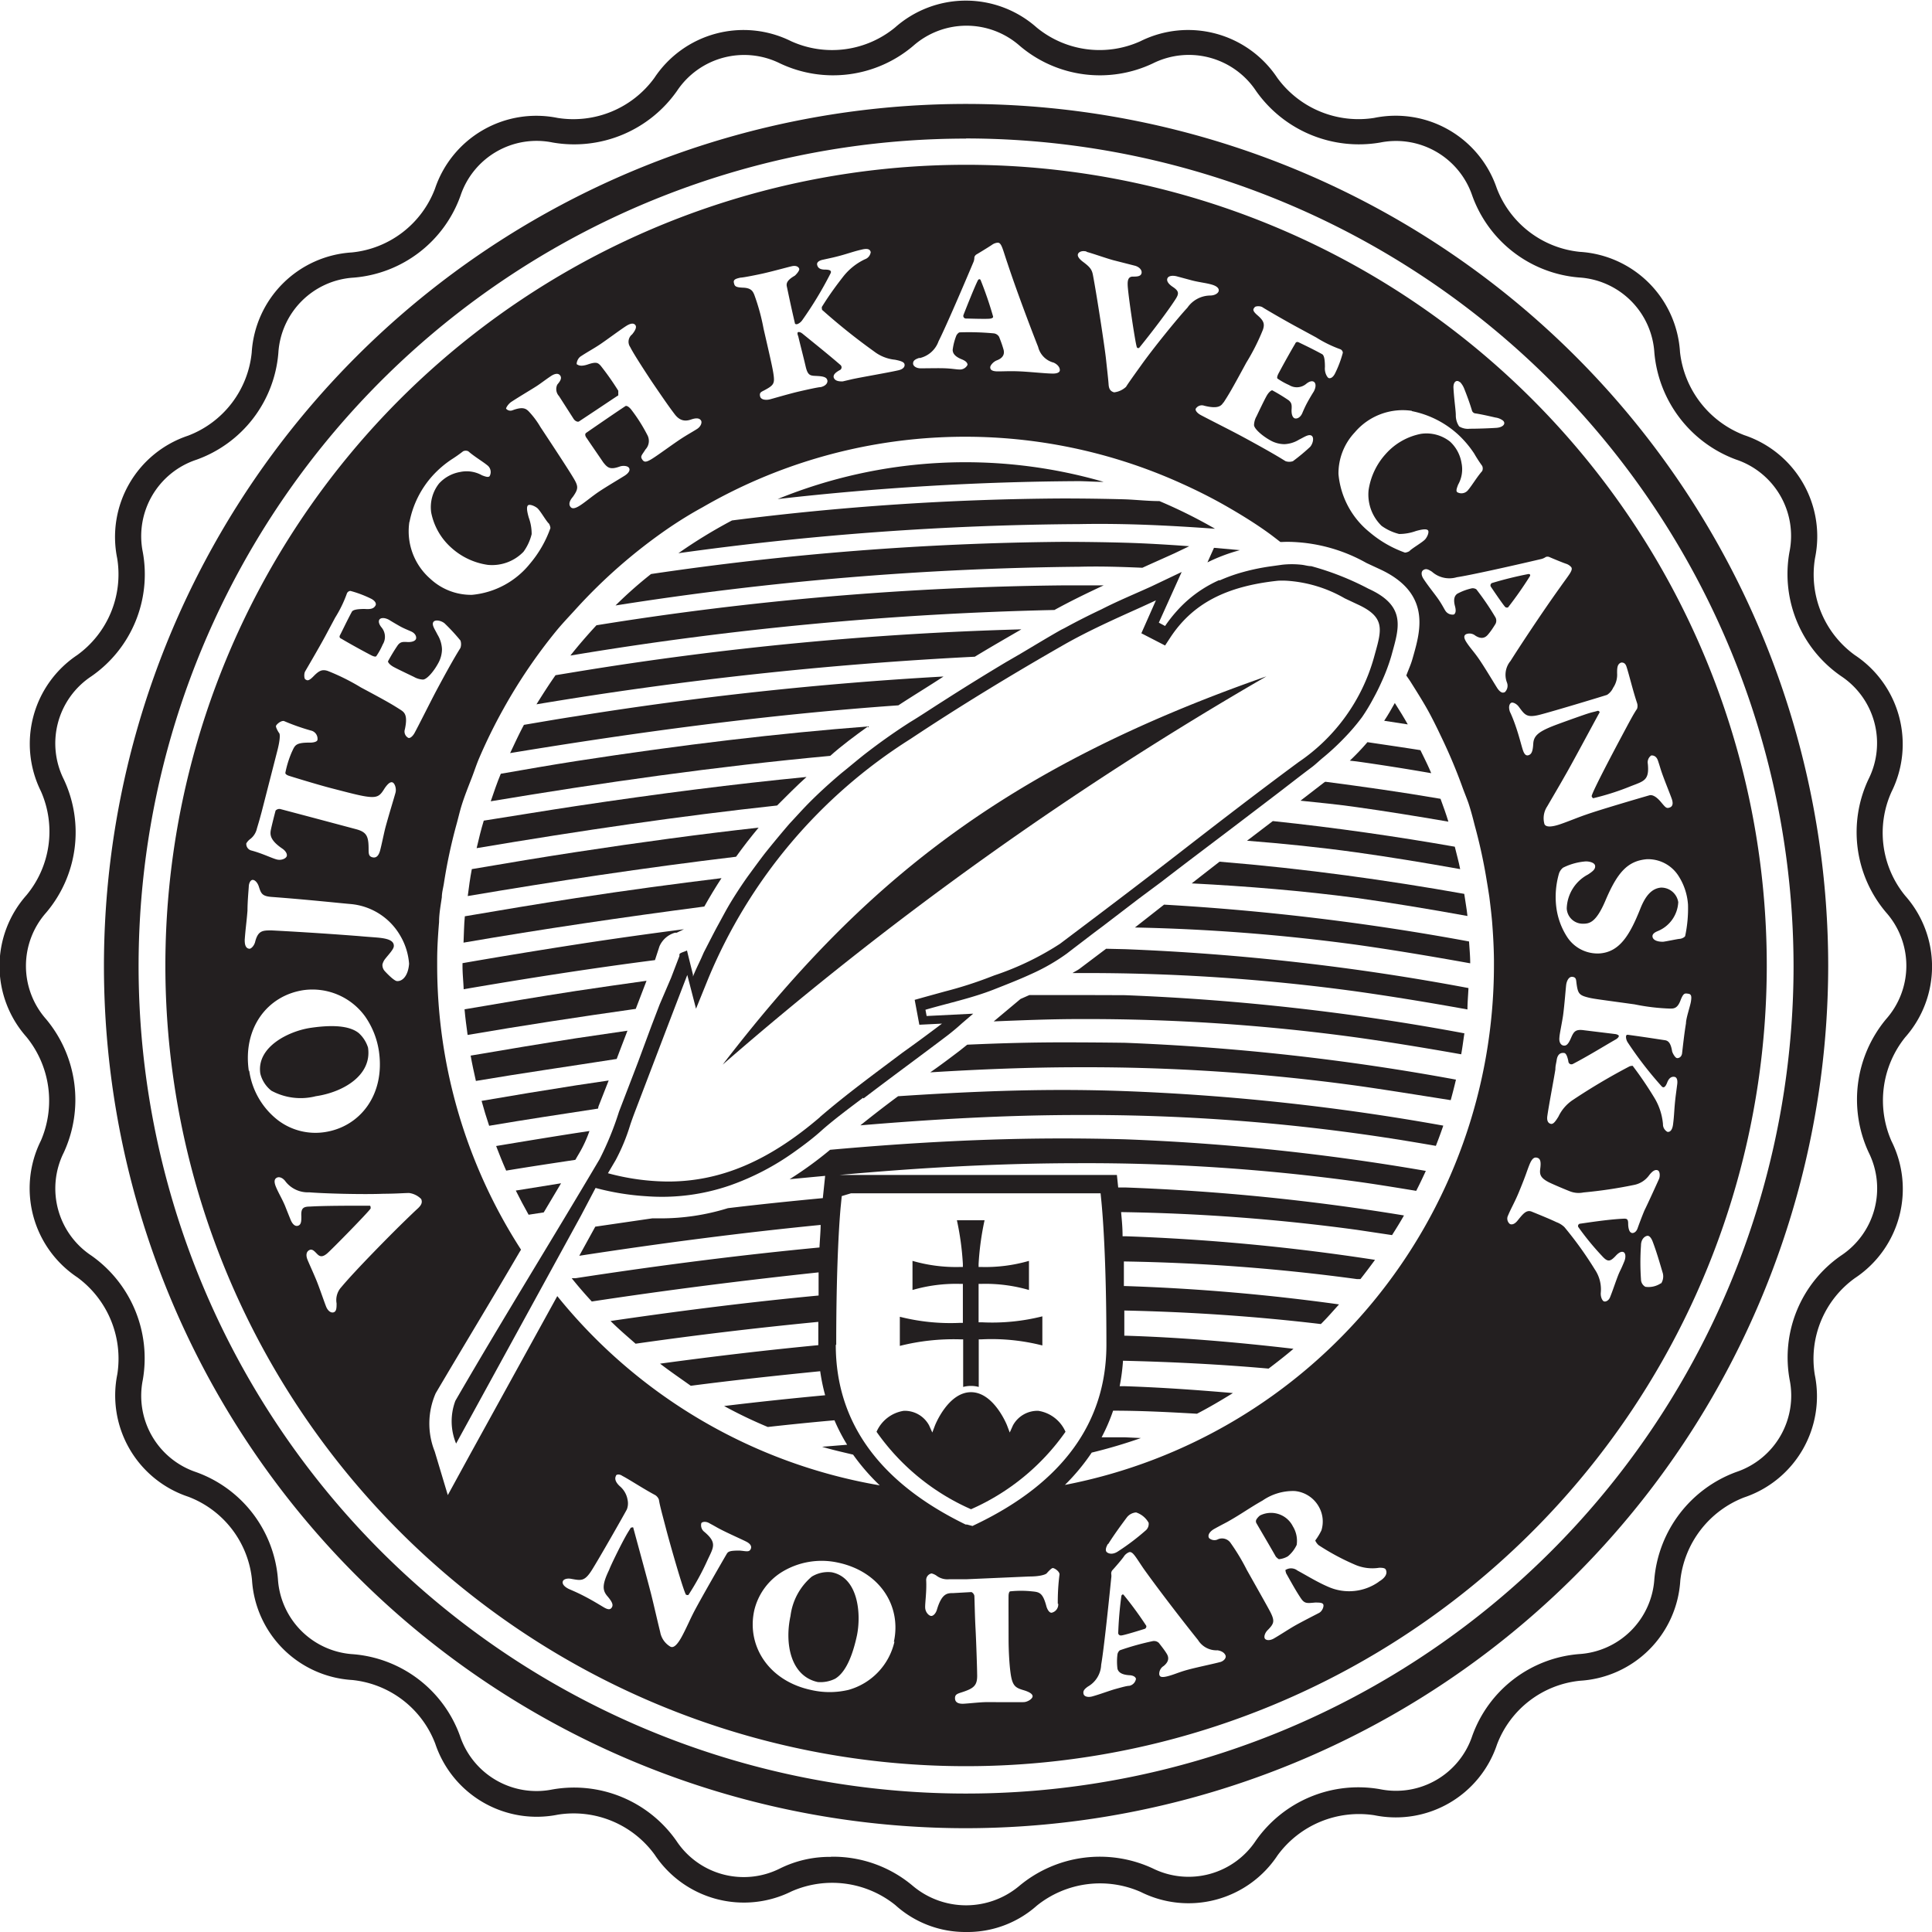 <svg id="Layer_1" data-name="Layer 1" xmlns="http://www.w3.org/2000/svg" width="132.71" height="132.71" viewBox="0 0 132.71 132.71">
  <defs>
    <style>
      .cls-1 {
        fill: #231f20;
      }
    </style>
  </defs>
  <title>Kavecansky_lg_150px</title>
  <g>
    <g>
      <path class="cls-1" d="M75,55.47A245.69,245.69,0,0,0,49.75,58.2c-1.19.18-2.38.39-3.57.59-.34.63-.64,1.29-.95,1.94,8.62-1.42,17.57-2.64,26.67-3.28C72.92,56.78,74,56.13,75,55.47Z" transform="translate(-10.19 -9)"/>
      <path class="cls-1" d="M80.35,52.23a226.61,226.61,0,0,0-30.6,2.92l-1.4.23c-.46.65-.89,1.33-1.31,2a261.43,261.43,0,0,1,30.11-3.27C78.2,53.47,79.28,52.85,80.35,52.23Z" transform="translate(-10.19 -9)"/>
      <path class="cls-1" d="M86,49.21c-.95,0-1.89,0-2.84,0a214.14,214.14,0,0,0-32,2.74c-.62.67-1.22,1.36-1.79,2.08A232.47,232.47,0,0,1,82.62,50.9C83.71,50.3,84.84,49.75,86,49.21Z" transform="translate(-10.19 -9)"/>
      <path class="cls-1" d="M88.66,48c.72-.33,1.45-.65,2.22-1l1-.48c-1.5-.11-3-.2-4.41-.24s-2.89-.06-4.34-.06a204.45,204.45,0,0,0-28.22,2.21q-1.27,1-2.44,2.16a217.34,217.34,0,0,1,31.87-2.66C85.82,47.89,87.24,47.94,88.66,48Z" transform="translate(-10.19 -9)"/>
      <path class="cls-1" d="M62.3,65.85c-3.95.44-8.1,1-12.55,1.68-2.23.34-4.58.73-7.15,1.17-.12.61-.2,1.23-.28,1.85,5.9-1,12.1-1.94,18.43-2.7Q61.49,66.82,62.3,65.85Z" transform="translate(-10.19 -9)"/>
      <path class="cls-1" d="M65.59,62.37c-4.91.48-10.13,1.14-15.84,2-2,.3-4.09.65-6.33,1-.19.62-.34,1.25-.49,1.89,7.24-1.22,14-2.21,20.64-2.93C64.21,63.69,64.89,63,65.59,62.37Z" transform="translate(-10.19 -9)"/>
      <path class="cls-1" d="M69.81,58.9c-6.11.47-12.67,1.24-20.05,2.38-1.73.27-3.45.57-5.17.87-.26.62-.47,1.25-.69,1.89,7.6-1.27,15.43-2.39,23.32-3.12C68,60.22,68.91,59.55,69.81,58.9Z" transform="translate(-10.19 -9)"/>
      <path class="cls-1" d="M59.75,69.32c-3.19.39-6.48.83-10,1.37-2.61.4-5.17.83-7.63,1.25-.06.6-.06,1.21-.09,1.81C47.44,72.82,53,72,58.57,71.27Q59.13,70.27,59.75,69.32Z" transform="translate(-10.19 -9)"/>
      <path class="cls-1" d="M101.18,62.72,99.52,64c1.28.13,2.57.26,3.84.44,2,.28,4.11.62,6.32,1-.16-.53-.35-1.05-.54-1.57-2.79-.48-5.38-.84-7.9-1.17Z" transform="translate(-10.19 -9)"/>
      <path class="cls-1" d="M102.91,61.25l.45.05c1.64.23,3.36.5,5.14.81-.22-.54-.49-1.06-.74-1.58-1.25-.2-2.44-.37-3.64-.55A16.71,16.71,0,0,1,102.91,61.25Z" transform="translate(-10.19 -9)"/>
      <path class="cls-1" d="M95.85,66.75c2.53.2,5,.45,7.51.8,2.23.31,4.61.7,7.13,1.15-.1-.52-.24-1-.37-1.54-3.88-.68-8.11-1.3-12.5-1.76Z" transform="translate(-10.19 -9)"/>
      <path class="cls-1" d="M93.65,45.32a34.44,34.44,0,0,0-3.82-1.9c-.79,0-1.57-.09-2.34-.12q-2.16-.06-4.33-.06a186.83,186.83,0,0,0-22.69,1.51A34.62,34.62,0,0,0,56.79,47a207.89,207.89,0,0,1,27.57-2C87.53,44.94,90.61,45.1,93.65,45.32Z" transform="translate(-10.19 -9)"/>
      <path class="cls-1" d="M92.65,69.21l-.6.47c3.86.2,7.62.51,11.32,1,2.37.33,4.91.75,7.62,1.24-.05-.51-.15-1-.22-1.52-5.17-.92-10.89-1.73-16.81-2.21Z" transform="translate(-10.19 -9)"/>
      <path class="cls-1" d="M86,42.1a34.12,34.12,0,0,0-22.39,1.18,191.27,191.27,0,0,1,20.72-1.23C84.91,42.06,85.45,42.1,86,42.1Z" transform="translate(-10.19 -9)"/>
      <path class="cls-1" d="M93.13,47.63a12,12,0,0,1,2.23-.84l-1.78-.16Z" transform="translate(-10.19 -9)"/>
      <path class="cls-1" d="M105.27,58.51l1.62.25c-.28-.5-.59-1-.89-1.47C105.77,57.7,105.54,58.11,105.27,58.51Z" transform="translate(-10.19 -9)"/>
      <path class="cls-1" d="M50.06,88.07a8.69,8.69,0,0,0,.62-1.38l-.93.14c-1.86.29-3.68.59-5.48.89.22.57.44,1.13.69,1.69,1.56-.26,3.16-.5,4.75-.74Z" transform="translate(-10.19 -9)"/>
      <path class="cls-1" d="M69.51,84.45c1.91-1.46,3.86-2.88,5.77-4.33.31-.24.65-.52,1-.84l.76-.65-3.2.16-.08-.43c1.58-.46,3.2-.8,4.72-1.4.86-.34,1.74-.68,2.58-1.07a13.61,13.61,0,0,0,2.4-1.38l.48-.37h0c.65-.49,1.3-1,1.95-1.48l2.55-1.95L90,69.55h0c1.9-1.47,3.82-2.9,5.73-4.36l1.89-1.44h0c.87-.66,1.73-1.34,2.61-2,.32-.23.58-.5.88-.74h0a16.7,16.7,0,0,0,1.4-1.3h0a14.21,14.21,0,0,0,1.24-1.45,12.94,12.94,0,0,0,.8-1.33c.2-.36.38-.73.55-1.11a13,13,0,0,0,.66-1.76c.51-1.87,1.1-3.41-1.57-4.62a19.32,19.32,0,0,0-3.93-1.55c-.23,0-.46-.08-.69-.1a6.12,6.12,0,0,0-1.29,0l-.79.11h0a14.82,14.82,0,0,0-2.21.48,11.3,11.3,0,0,0-1.29.48l-.08,0a8.72,8.72,0,0,0-1.22.67A8.52,8.52,0,0,0,91,51a9.47,9.47,0,0,0-.78,1l-.43-.23,1.57-3.48-2.1,1c-1.19.54-2.31,1-3.4,1.56h0c-.87.41-1.72.84-2.54,1.29l-.24.12c-.94.53-1.87,1.1-2.8,1.65l-1,.58q-2.19,1.31-4.34,2.69h0c-.76.48-1.53,1-2.28,1.45h0l-.43.28q-1.24.82-2.4,1.71c-.62.47-1.23,1-1.82,1.47-.76.64-1.49,1.3-2.19,2h0c-.48.48-.94,1-1.4,1.49h0q-.86,1-1.66,2c-.38.49-.75,1-1.11,1.49s-.88,1.27-1.29,1.95c-.29.48-.56,1-.83,1.49s-.66,1.26-1,1.92l-.18.41c-.19.41-.39.81-.56,1.24l0-.13-.34-1.37-.07-.29c-.23.11-.47.15-.52.26l0,.12-.57,1.49L55.5,78l-.57,1.49L54,82l-.36.94-.93,2.42a21.26,21.26,0,0,1-1.33,3.26c-3.28,5.55-6.67,11-9.91,16.6a4,4,0,0,0,.05,2.94l8.07-14.73.51-.93,1-1.9a17.44,17.44,0,0,0,3.5.57h0a14.3,14.3,0,0,0,5.78-.76,17.7,17.7,0,0,0,4.35-2.27c.69-.49,1.37-1,2-1.58.88-.76,1.81-1.45,2.74-2.15Zm-3,1.29c-3.5,3-6.81,4.42-10.43,4.42a16.07,16.07,0,0,1-4.13-.57l.53-.9a13.33,13.33,0,0,0,1-2.42c.1-.3.21-.6.32-.89l1.45-3.8q1.07-2.81,2.15-5.61L58,78.29l.84-2.07A35.57,35.57,0,0,1,72.73,59.76c3.4-2.26,7-4.45,10.59-6.5,1.64-.93,3.4-1.72,5.27-2.56l1-.46-1,2.26,1.63.84.36-.55c1.53-2.32,3.81-3.52,7.4-3.9a5.62,5.62,0,0,1,.58,0,9.12,9.12,0,0,1,4,1.21l.87.41c1.91.87,1.68,1.71,1.21,3.39l-.08.29a12.87,12.87,0,0,1-5.17,7.16c-2.82,2.08-5.63,4.25-8.35,6.36S85.67,71.82,83,73.83A19.69,19.69,0,0,1,78.49,76l-.26.1a27.53,27.53,0,0,1-3.12,1l-1.45.4-.64.18.32,1.71,1.61-.08-.05,0c-.9.68-1.82,1.36-2.72,2C70.28,82.74,68.32,84.17,66.5,85.74Z" transform="translate(-10.19 -9)"/>
      <path class="cls-1" d="M83.15,83.87c-3.59,0-7.36.17-11.27.43-.88.65-1.73,1.31-2.59,2,5-.42,10-.71,15.06-.71a136.31,136.31,0,0,1,19,1.26c1.76.24,3.58.53,5.47.86.18-.46.35-.92.51-1.39a156.55,156.55,0,0,0-21.85-2.37Q85.32,83.87,83.15,83.87Z" transform="translate(-10.19 -9)"/>
      <path class="cls-1" d="M83.15,77.35c-.73,0-1.5,0-2.25,0l-.61.27-1.84,1.54c2-.08,3.93-.16,5.9-.16a136.7,136.7,0,0,1,19,1.26c2.28.32,4.67.71,7.21,1.16.09-.48.15-1,.22-1.44a160.56,160.56,0,0,0-23.31-2.62Q85.32,77.35,83.15,77.35Z" transform="translate(-10.19 -9)"/>
      <path class="cls-1" d="M83.15,80.6c-2.12,0-4.3.06-6.52.16l-.54.43c-.66.5-1.32,1-2,1.47,3.4-.21,6.82-.35,10.25-.35a136.4,136.4,0,0,1,19,1.26c2,.28,4.21.64,6.5,1,.13-.47.25-.94.36-1.41a159.23,159.23,0,0,0-22.73-2.53Q85.32,80.6,83.15,80.6Z" transform="translate(-10.19 -9)"/>
      <path class="cls-1" d="M76.15,101h.2v3.27a2.06,2.06,0,0,1,1.07,0V101h.2a14.11,14.11,0,0,1,4.17.42c0-.24,0-.59,0-1s0-.74,0-1a14.13,14.13,0,0,1-4.14.41h-.24V97.19h.2a10.72,10.72,0,0,1,3.26.42c0-.24,0-.59,0-1s0-.74,0-1a10.73,10.73,0,0,1-3.25.42h-.21v-.21a19.2,19.2,0,0,1,.41-3c-.29,0-.72,0-.95,0s-.66,0-.95,0a19.13,19.13,0,0,1,.41,3v.21h-.21a10.73,10.73,0,0,1-3.25-.42c0,.24,0,.59,0,1s0,.74,0,1a10.73,10.73,0,0,1,3.26-.42h.2v2.68h-.24A14.14,14.14,0,0,1,72,99.45c0,.24,0,.59,0,1s0,.74,0,1A15.12,15.12,0,0,1,76.15,101Z" transform="translate(-10.19 -9)"/>
      <path class="cls-1" d="M31.88,84.3c1.91-.28,3.87-1.45,3.59-3.34a2.25,2.25,0,0,0-.64-1c-.49-.39-1.42-.63-3.28-.36-1.48.21-3.75,1.29-3.48,3.14a2.14,2.14,0,0,0,.76,1.18A4.21,4.21,0,0,0,31.88,84.3Z" transform="translate(-10.19 -9)"/>
      <path class="cls-1" d="M67.32,117a2.14,2.14,0,0,0-1.37.3,4.22,4.22,0,0,0-1.46,2.7c-.41,1.89,0,4.13,1.87,4.54a2.25,2.25,0,0,0,1.2-.23c.53-.32,1.09-1.11,1.49-2.95C69.36,119.87,69.15,117.36,67.32,117Z" transform="translate(-10.19 -9)"/>
      <path class="cls-1" d="M83.38,107.35a2.45,2.45,0,0,0-1.87-1.44,1.92,1.92,0,0,0-1.74,1l-.22.49-.19-.5s-.9-2.27-2.47-2.27-2.46,2.25-2.47,2.27l-.19.5-.22-.49a1.9,1.9,0,0,0-1.74-1,2.45,2.45,0,0,0-1.87,1.44,15.59,15.59,0,0,0,6.49,5.32A15.59,15.59,0,0,0,83.38,107.35Z" transform="translate(-10.19 -9)"/>
      <path class="cls-1" d="M96.74,113.1a1,1,0,0,0-.25.28.26.26,0,0,0,0,.24c.2.35.87,1.48,1.34,2.31,0,0,.16.17.22.17a1.46,1.46,0,0,0,.61-.2,2.28,2.28,0,0,0,.6-.78,1.9,1.9,0,0,0-.26-1.27A1.68,1.68,0,0,0,96.74,113.1Z" transform="translate(-10.19 -9)"/>
      <path class="cls-1" d="M87.22,118.61a25.76,25.76,0,0,0-.22,2.58.18.18,0,0,0,.2.15c.18,0,1.45-.4,1.64-.46a.19.19,0,0,0,.09-.2,25.12,25.12,0,0,0-1.55-2.12C87.32,118.48,87.25,118.55,87.22,118.61Z" transform="translate(-10.19 -9)"/>
      <path class="cls-1" d="M76.55,30.88c.18,0,1.51.05,1.7,0s.16-.12.15-.16a25.39,25.39,0,0,0-.85-2.48c-.05-.1-.14-.06-.18,0-.24.46-.92,2.19-1,2.4A.18.18,0,0,0,76.55,30.88Z" transform="translate(-10.19 -9)"/>
      <path class="cls-1" d="M113.78,50.72a25.83,25.83,0,0,0,1.5-2.14c.05-.1,0-.15-.1-.15a25.39,25.39,0,0,0-2.51.62.18.18,0,0,0-.08.24c.1.15.84,1.25,1,1.41A.2.2,0,0,0,113.78,50.72Z" transform="translate(-10.19 -9)"/>
      <path class="cls-1" d="M76.55,20.32a55,55,0,1,0,55,55A55,55,0,0,0,76.55,20.32Zm48.92,48.82a4.17,4.17,0,0,1,.67,2,9.09,9.09,0,0,1-.19,2.13c0,.09-.22.21-.38.22s-.94.18-1.15.2c-.48,0-.7-.16-.72-.36s.22-.31.33-.36a2.27,2.27,0,0,0,1.44-2,1.18,1.18,0,0,0-1.19-1c-.64.06-1.06.57-1.4,1.41-.74,1.87-1.44,3-2.79,3.11a2.49,2.49,0,0,1-2.24-1.11,4.88,4.88,0,0,1-.76-2.09,5.78,5.78,0,0,1,.18-2.26.85.85,0,0,1,.29-.43,4.19,4.19,0,0,1,1.56-.43c.27,0,.62.09.64.31s-.14.36-.49.59a2.73,2.73,0,0,0-1.46,2.33,1.1,1.1,0,0,0,1.11,1.05c.43,0,.89-.05,1.54-1.57.82-1.94,1.52-2.74,2.84-2.86A2.48,2.48,0,0,1,125.47,69.14ZM121,56.24a1.59,1.59,0,0,0,.27-1c0-.33,0-.64.29-.73.09,0,.26,0,.35.27.18.54.44,1.65.73,2.51a.64.64,0,0,1,0,.4c-.23.33-.53.9-1,1.78s-2.06,3.87-2.12,4.22c0,0,.06.14.11.14a17.54,17.54,0,0,0,2.59-.83c.9-.35,1.27-.4,1.16-1.53a.57.57,0,0,1,.24-.58c.09,0,.34,0,.46.37.16.48.14.46.26.81.19.55.6,1.55.69,1.82s.08.5-.15.58-.28,0-.61-.39-.6-.5-.78-.45c-.63.18-3.43,1-4.33,1.32-.59.2-1.17.45-1.78.66s-1,.22-1.1,0a1.47,1.47,0,0,1,.19-1.22c.4-.69.92-1.57,1.21-2.09.42-.71,1.94-3.56,2.39-4.37,0-.06-.09-.12-.14-.1-.3.09-.35.07-.93.27s-1.81.64-2.16.78c-1,.4-1.3.68-1.33,1.21s-.12.71-.31.78-.31-.06-.41-.37-.23-.85-.44-1.48-.38-1-.44-1.12c-.14-.4,0-.59.1-.63s.35.06.51.28c.41.55.53.78,1.46.54s4.17-1.22,4.6-1.36A1.15,1.15,0,0,0,121,56.24Zm-10.52-21a1.48,1.48,0,0,1,.3.49c.21.53.38,1,.53,1.5a.29.29,0,0,0,.18.16c.36.05.9.17,1.42.29a1.11,1.11,0,0,1,.52.21c.23.21,0,.47-.46.5s-1.25.06-1.82.06a1.15,1.15,0,0,1-.73-.16,1.34,1.34,0,0,1-.23-.77c0-.33-.11-1-.16-1.85C110,35.22,110.25,35.05,110.48,35.26Zm-3.31,2a6.63,6.63,0,0,1,3.18,1.61,7.08,7.08,0,0,1,1.1,1.3A9.35,9.35,0,0,0,112,41a.42.42,0,0,1,0,.36c-.34.38-.71,1-.95,1.28a.58.58,0,0,1-.76.17c-.09-.08-.06-.21.06-.52a2.15,2.15,0,0,0,.23-1.5,2.55,2.55,0,0,0-.78-1.45,2.61,2.61,0,0,0-2-.54,4.34,4.34,0,0,0-2.43,1.39,4.72,4.72,0,0,0-1.17,2.47,3,3,0,0,0,.89,2.46,3.52,3.52,0,0,0,1.21.56,3.39,3.39,0,0,0,1.14-.2c.49-.14.73-.15.83-.06s0,.4-.17.61-.92.63-1.1.83a.75.75,0,0,1-.3.1,7.78,7.78,0,0,1-2.43-1.4,5.8,5.8,0,0,1-2.14-4,4.12,4.12,0,0,1,1.12-2.86A4.32,4.32,0,0,1,107.17,37.22Zm-12.94-.58c.37-.57.53-.83,1.57-2.75a14.77,14.77,0,0,0,1.14-2.26c.14-.41.05-.63-.38-1s-.24-.45-.19-.54.39-.11.55,0,1.57.93,2.39,1.37l1.29.7a8.54,8.54,0,0,0,1.63.8.28.28,0,0,1,.2.25,7.54,7.54,0,0,1-.55,1.45c-.18.33-.37.32-.44.28s-.28-.33-.24-.75c0-.64-.09-.82-.19-.88-.71-.39-1.42-.72-1.6-.81s-.24.05-.26.1c-.14.23-.65,1.12-1.12,2-.11.2-.14.35-.08.39a4.78,4.78,0,0,0,.79.44,1,1,0,0,0,1.17-.08c.18-.15.38-.23.52-.15s.19.33,0,.68c-.09.14-.26.42-.42.71s-.29.59-.37.78c-.16.35-.43.4-.55.33s-.2-.28-.18-.6,0-.46-.21-.63a12.61,12.61,0,0,0-1.12-.68c-.06,0-.23.1-.4.41s-.54,1.08-.67,1.36a1.34,1.34,0,0,0-.18.61c0,.25.54.74,1.14,1.07a2,2,0,0,0,.95.25,2.08,2.08,0,0,0,1-.31c.35-.17.65-.39.85-.28s.12.53-.08.77A13.69,13.69,0,0,1,99,40.68a.8.8,0,0,1-.5,0c-.16-.09-.63-.42-2.9-1.65-.79-.43-2.39-1.23-2.93-1.52-.26-.14-.4-.34-.34-.44a.49.49,0,0,1,.58-.2C93.91,37.12,94.09,36.85,94.23,36.64Zm-9.4-10.36c.45.12,1.31.43,1.82.57l1.49.38c.31.08.52.31.46.53S88.26,28,88,28s-.36.18-.35.54c0,.53.52,4,.62,4.27,0,.08.11.15.19.06.89-1.1,1.93-2.47,2.46-3.29.27-.41.27-.58-.18-.88-.24-.16-.42-.36-.37-.55s.32-.25.65-.17l1,.27c.52.14,1,.18,1.41.3s.51.3.47.45-.27.3-.59.3a1.93,1.93,0,0,0-1.56.84c-.62.66-2.34,2.77-3.21,4-.49.68-.91,1.27-1,1.43a1.44,1.44,0,0,1-.82.38c-.26-.07-.36-.24-.38-.55s-.1-1-.18-1.75-.6-4.19-.89-5.73c-.07-.4-.2-.57-.68-.93-.22-.16-.4-.36-.36-.52S84.51,26.19,84.83,26.28Zm-11.48,7.3a1.8,1.8,0,0,0,1.31-1.16c.38-.74,1.48-3.26,2.41-5.47a.89.89,0,0,0,.05-.3.33.33,0,0,1,.14-.19c.19-.11.91-.55,1.08-.67a.77.77,0,0,1,.39-.14c.26,0,.33.44.66,1.4.69,2.09,1.76,4.88,2.11,5.76a1.48,1.48,0,0,0,1.07,1.08c.32.15.43.37.42.53s-.24.23-.51.22c-.44,0-1.54-.12-2.24-.15s-1,0-1.51,0-.52-.19-.52-.29.18-.36.46-.47c.5-.19.52-.51.45-.75s-.13-.43-.3-.86a.49.49,0,0,0-.36-.24,18.39,18.39,0,0,0-2.34-.07c-.09,0-.2.15-.23.2a4,4,0,0,0-.26,1c0,.25.17.47.62.65.2.08.4.2.4.38a.58.58,0,0,1-.58.32c-.17,0-.48-.06-.93-.08s-1.11,0-1.71,0c-.31,0-.52-.16-.52-.33S73,33.69,73.35,33.58ZM61.06,28.07c.19,0,1.22-.21,1.57-.29.66-.15,1.79-.46,1.94-.49.33-.08.49.06.52.18s-.22.4-.31.47c-.54.31-.59.53-.54.75s.23,1.13.55,2.5c0,.07.08.1.18.07a.75.75,0,0,0,.33-.27,25.6,25.6,0,0,0,1.94-3.21c.08-.16,0-.26-.38-.26s-.5-.15-.54-.33.15-.3.4-.35l.68-.15c.94-.22,1.29-.39,2-.55.42-.1.56,0,.6.18a.6.6,0,0,1-.4.49A4.14,4.14,0,0,0,68.11,28c-.38.49-.91,1.18-1.47,2.09,0,.07,0,.21.05.22a42.79,42.79,0,0,0,3.54,2.83,2.81,2.81,0,0,0,1.44.57c.34.07.61.14.65.3s-.06.35-.44.43c-.65.15-2.64.49-3.17.61l-.64.15c-.19,0-.55,0-.62-.3,0-.1,0-.24.41-.47a.21.21,0,0,0,.06-.36c-.82-.71-1.82-1.51-2.57-2.12-.16-.14-.27-.15-.33-.14s-.07.13,0,.28c.15.64.35,1.39.51,2.08s.35.63.85.66.6.14.64.29-.07.38-.45.47c-.17,0-1.06.2-1.49.3-.65.15-1.77.48-2,.54s-.62.06-.68-.21.09-.3.31-.42c.65-.35.71-.46.6-1.17-.06-.37-.13-.71-.67-3.05A14.37,14.37,0,0,0,62,29.24c-.1-.24-.22-.46-.77-.48s-.58-.12-.63-.34S60.74,28.14,61.06,28.07ZM45.32,36.6c.58-.38,1.43-.88,1.75-1.09s.59-.43,1-.7c.19-.12.47-.22.61,0s-.1.47-.21.61a.71.71,0,0,0,.12.79l1,1.56c.11.17.29.23.37.18,2.07-1.37,2.47-1.65,2.7-1.79,0,0,0-.27,0-.32a18.8,18.8,0,0,0-1.21-1.72c-.18-.19-.28-.29-.87-.09s-.71,0-.76,0,0-.4.29-.57c.49-.32.84-.5,1.29-.8S53,31.5,53.29,31.34s.46-.13.55,0,0,.35-.23.63a.64.64,0,0,0-.13.87c.18.37.78,1.31,1.46,2.34,1,1.47,1.28,1.86,1.6,2.28s.68.51,1.11.36.6-.07.69.06,0,.41-.26.58-.7.41-1.14.7c-.62.41-1.6,1.14-2,1.38s-.52.21-.65,0,0-.28.24-.67a.85.85,0,0,0,.12-1,11.3,11.3,0,0,0-1.12-1.76c-.23-.27-.36-.23-.37-.22-.88.58-2.54,1.73-2.7,1.84s0,.33.05.39c.21.32,1,1.46,1.11,1.63.3.38.47.54,1.16.29.17-.06.5-.06.61.09s0,.36-.3.55-1.23.74-1.74,1.08-1,.77-1.38,1-.54.17-.63,0,0-.4.2-.63c.37-.53.39-.7.08-1.23s-1.18-1.86-2.31-3.57a5.84,5.84,0,0,0-.8-1.07c-.23-.24-.48-.31-1.11-.08a.39.39,0,0,1-.44-.1C44.92,37.05,45.09,36.75,45.32,36.6Zm-7,8.25a6.62,6.62,0,0,1,1.6-3.19,7,7,0,0,1,1.3-1.11A9.7,9.7,0,0,0,42,40a.41.41,0,0,1,.36,0c.38.34,1,.71,1.29.95a.58.58,0,0,1,.17.76c-.08.08-.21.06-.52-.06a2.15,2.15,0,0,0-1.5-.23,2.55,2.55,0,0,0-1.45.79,2.62,2.62,0,0,0-.54,2,4.36,4.36,0,0,0,1.4,2.43,4.72,4.72,0,0,0,2.48,1.16,3,3,0,0,0,2.46-.9,3.47,3.47,0,0,0,.56-1.21,3.27,3.27,0,0,0-.2-1.14c-.14-.49-.15-.73-.06-.83s.4,0,.62.16.63.92.83,1.09a.77.77,0,0,1,.1.3,7.81,7.81,0,0,1-1.39,2.43,5.79,5.79,0,0,1-4,2.16,4.11,4.11,0,0,1-2.87-1.11A4.33,4.33,0,0,1,38.31,44.85ZM31.15,55.12c.12-.21.92-1.57,1.37-2.4l.69-1.29a8.52,8.52,0,0,0,.8-1.64.28.28,0,0,1,.25-.2,7.74,7.74,0,0,1,1.45.55c.32.18.32.37.28.44-.12.23-.33.28-.75.25-.64,0-.82.09-.88.19-.38.71-.71,1.42-.81,1.6s.05.24.1.26c.23.14,1.12.65,2,1.11.2.11.35.14.39.08a4.65,4.65,0,0,0,.44-.8,1,1,0,0,0-.08-1.17c-.15-.18-.23-.38-.16-.52s.33-.19.68,0c.14.09.43.26.71.42s.59.28.79.37c.35.15.4.43.33.55s-.28.2-.6.18-.46,0-.63.21a12.45,12.45,0,0,0-.68,1.12c0,.06.1.23.42.4s1.08.53,1.37.67a1.39,1.39,0,0,0,.61.18c.26,0,.74-.54,1.06-1.14a2,2,0,0,0,.25-.95,2.09,2.09,0,0,0-.31-1c-.17-.35-.4-.65-.29-.85s.53-.12.77.07A13.29,13.29,0,0,1,41.82,53a.8.8,0,0,1,0,.5c-.09.16-.42.63-1.64,2.91-.42.79-1.22,2.4-1.51,2.93-.14.26-.34.4-.44.34A.49.49,0,0,1,38,59.1c.22-1-.05-1.17-.26-1.32-.58-.37-.83-.53-2.76-1.56a14.86,14.86,0,0,0-2.27-1.13c-.41-.14-.63,0-1,.38s-.45.24-.54.2S31.06,55.28,31.15,55.12ZM27.33,66.67a1.26,1.26,0,0,0,.51-.77c.17-.56.2-.68.32-1.12l1.08-4.21c.2-.77.19-1.14.13-1.21s-.25-.4-.22-.5.34-.38.55-.33a15,15,0,0,0,1.84.65.58.58,0,0,1,.46.62c0,.19-.42.22-.55.21-1,0-1,.2-1.23.68a7.06,7.06,0,0,0-.43,1.4c0,.07.08.14.22.19s2,.62,2.89.85,1.75.46,2.25.55c1,.18,1.13,0,1.48-.56.16-.22.34-.43.51-.38s.29.43.22.7-.49,1.63-.71,2.46c-.1.4-.25,1.15-.35,1.52s-.27.53-.52.47-.27-.22-.27-.55c0-.91-.13-1.19-.89-1.39l-3-.8-2.19-.58a.36.36,0,0,0-.31.11c-.09.34-.22.85-.3,1.21s-.18.76.76,1.4c.21.14.35.35.31.51s-.35.32-.68.24-1-.42-1.76-.62a.46.46,0,0,1-.34-.49A1.08,1.08,0,0,1,27.33,66.67ZM27,73.55c.07-.92.12-1.12.19-2,0-.64.08-1.45.09-1.67s.12-.45.28-.44.33.21.41.46c.15.47.22.66.87.71,2.55.19,4.82.44,5.45.49a4.38,4.38,0,0,1,3.41,2.2,4.44,4.44,0,0,1,.59,1.9c-.06.82-.45,1.22-.83,1.19-.2,0-.78-.61-.87-.72a.62.62,0,0,1-.13-.42,1,1,0,0,1,.2-.4c.22-.28.56-.63.58-.84s-.09-.4-.5-.51-.93-.11-1.89-.2c-2.58-.2-4.66-.32-6-.39-.62,0-.94,0-1.14.81-.08.28-.29.46-.39.45C27,74.14,27,73.74,27,73.55Zm.28,9c-.42-2.92,1.26-5.17,3.78-5.54a4.47,4.47,0,0,1,4.21,1.81,5.62,5.62,0,0,1,.95,2.4c.43,3-1.32,5.2-3.75,5.55a4.25,4.25,0,0,1-3.21-.84A5.23,5.23,0,0,1,27.31,82.55ZM38.9,92c-.17.15-.73.69-1.27,1.22s-3,3-4,4.2a1.31,1.31,0,0,0-.32,1.11c0,.28,0,.54-.19.61s-.41-.09-.53-.39-.46-1.3-.66-1.79-.46-1.05-.61-1.41-.07-.6.14-.69.37.14.55.31.36.17.64-.06,2.86-2.86,3-3.1c0-.08,0-.18-.06-.19-1.42,0-3.14,0-4.11.06-.49,0-.62.14-.59.68,0,.29,0,.55-.21.63s-.4-.09-.53-.41-.27-.67-.38-.95c-.21-.5-.44-.86-.62-1.29s-.08-.58.07-.65.4,0,.6.29a1.94,1.94,0,0,0,1.61.72c.9.08,3.63.16,5.11.1.84,0,1.56-.06,1.77-.05a1.44,1.44,0,0,1,.81.41C39.22,91.59,39.14,91.77,38.9,92ZM61,115.51c-.63,0-.78.05-.88.21-.33.56-1.79,3.1-2.23,3.94-.29.55-.53,1.13-.84,1.71s-.58.86-.81.74a1.46,1.46,0,0,1-.7-1c-.19-.77-.42-1.78-.56-2.35-.19-.8-1.05-3.92-1.29-4.82,0-.06-.15,0-.17,0-.16.27-.2.3-.49.84s-.87,1.71-1,2.06c-.48,1-.47,1.39-.12,1.8s.41.6.31.77-.26.17-.55,0-.75-.46-1.35-.77-.93-.43-1.09-.51c-.38-.2-.43-.4-.37-.53s.3-.2.56-.15c.68.12.92.2,1.43-.61s2.19-3.76,2.4-4.16a1.15,1.15,0,0,0,.05-.65,1.56,1.56,0,0,0-.51-.92c-.25-.22-.42-.49-.29-.73,0-.09.21-.16.44,0,.5.26,1.45.89,2.26,1.32a.64.64,0,0,1,.25.31c.06.4.23,1,.49,2s1.18,4.23,1.37,4.53c0,0,.15.06.18,0a17.65,17.65,0,0,0,1.31-2.4c.41-.87.65-1.17-.22-1.91a.57.57,0,0,1-.22-.58c0-.09.28-.2.59,0,.45.24.42.24.75.41.52.27,1.51.71,1.76.84s.4.31.29.52S61.45,115.55,61,115.51Zm10.63,6.26a4.47,4.47,0,0,1-3.16,3.31,5.64,5.64,0,0,1-2.59,0c-2.93-.64-4.41-3.06-3.88-5.46A4.26,4.26,0,0,1,63.87,117a5.23,5.23,0,0,1,3.85-.67C70.61,116.93,72.13,119.3,71.59,121.78Zm-4-20.4c0-6,.26-9.05.32-9.6l.06-.61.63-.19H85.79l.06.6c.07.74.34,3.78.34,9.8,0,5.32-3,9.46-8.91,12.31l-.29.14-.38-.1-.09,0C70.6,110.84,67.6,106.7,67.6,101.38Zm15.25,17.79a.58.58,0,0,1-.46.62c-.2,0-.33-.34-.36-.47-.25-.93-.49-.95-1-1a7,7,0,0,0-1.47,0c-.07,0-.11.12-.12.26s0,2.12,0,3,.06,1.8.13,2.31c.13,1,.37,1.06,1,1.25.26.09.51.21.52.38s-.33.4-.61.41-1.71,0-2.56,0c-.41,0-1.18.09-1.56.11s-.59-.1-.6-.36.13-.32.45-.42c.87-.28,1.1-.48,1.07-1.26,0-.3-.06-2.19-.11-3.11s-.06-1.82-.08-2.26a.37.37,0,0,0-.2-.26l-1.25.07c-.4,0-.78,0-1.12,1.13-.07.25-.24.44-.39.44s-.41-.24-.42-.58.11-1.09.07-1.87a.46.46,0,0,1,.37-.47,1.05,1.05,0,0,1,.32.14,1.25,1.25,0,0,0,.88.26c.58,0,.71,0,1.17,0l4.34-.19c.8,0,1.14-.15,1.2-.22s.31-.35.41-.36.46.21.47.43A14.68,14.68,0,0,0,82.85,119.17Zm11.15,4c-.43.12-1.51.34-2.19.52s-.94.33-1.44.46-.55,0-.58-.12a.63.63,0,0,1,.3-.58c.42-.34.34-.64.21-.85s-.25-.37-.54-.74a.49.49,0,0,0-.42-.12,18.49,18.49,0,0,0-2.26.63.47.47,0,0,0-.16.27,3.92,3.92,0,0,0,0,1c.07.25.3.4.78.44.21,0,.45.07.49.25a.58.58,0,0,1-.46.48c-.16,0-.48.09-.92.21s-1.05.36-1.63.52c-.3.08-.55,0-.59-.17s0-.3.3-.51a1.8,1.8,0,0,0,.91-1.5c.15-.82.45-3.56.69-5.95a.92.92,0,0,0,0-.3.35.35,0,0,1,.07-.23c.15-.16.71-.8.83-1a.79.79,0,0,1,.33-.25c.25-.07.44.32,1,1.14,1.28,1.79,3.13,4.15,3.73,4.89a1.49,1.49,0,0,0,1.34.71c.35.05.52.23.56.38S94.26,123.1,94,123.17Zm-7.71-8.11c.39-.62.82-1.21,1.29-1.84a.89.89,0,0,1,.62-.32,1.53,1.53,0,0,1,.86.71.59.59,0,0,1-.23.55,15.88,15.88,0,0,1-1.85,1.4c-.36.25-.65.19-.79.07S86.18,115.24,86.29,115.06Zm18.6,2.59a3.53,3.53,0,0,1-3.49.36c-.77-.33-1.45-.76-2.12-1.12a.71.71,0,0,0-.78-.06c-.09,0,0,.2,0,.24.56,1,.73,1.29,1,1.7s.42.37,1,.32c.28,0,.51,0,.56.14s-.08.46-.29.57-1.29.66-1.72.91-.94.59-1.39.85c-.3.17-.55.12-.62,0s0-.39.21-.59c.42-.43.49-.6.17-1.23-.24-.45-.37-.68-1.62-2.9A14.27,14.27,0,0,0,94.73,115a.71.71,0,0,0-.93-.24.55.55,0,0,1-.56-.11c-.12-.21.06-.46.36-.63.63-.35.86-.45,1-.54.82-.46,1.45-.92,2.32-1.41a3.68,3.68,0,0,1,2.21-.65,2.12,2.12,0,0,1,1.67,1.11,2.06,2.06,0,0,1,.16,1.59,4.21,4.21,0,0,1-.42.69c0,.07.15.27.23.33a16.13,16.13,0,0,0,2.45,1.32,3,3,0,0,0,1.71.23c.15,0,.37,0,.44.11C105.56,117.14,105.23,117.46,104.89,117.65ZM83.34,111a14.35,14.35,0,0,0,1.84-2.22,35.13,35.13,0,0,0,3.38-1l-1.08-.05-1.62,0a12.62,12.62,0,0,0,.79-1.83c1.95,0,3.87.1,5.76.21.85-.44,1.66-.92,2.47-1.42-2.53-.22-5-.39-7.4-.47h-.38a13.94,13.94,0,0,0,.23-1.75c3.41.08,6.74.25,10,.54.58-.44,1.16-.89,1.71-1.36-4-.47-7.89-.79-11.54-.9h-.08c0-.6,0-1.19,0-1.73,4.66.1,9.12.41,13.5.93.44-.43.84-.9,1.25-1.35a139.8,139.8,0,0,0-14.66-1.26h-.12c0-.62,0-1.17,0-1.69a134.32,134.32,0,0,1,16,1.21l.25,0c.34-.43.67-.87,1-1.32a145.14,145.14,0,0,0-17.11-1.62h-.23c0-.72-.07-1.26-.1-1.66a134.44,134.44,0,0,1,16.21,1.22l2.4.36c.28-.44.56-.89.82-1.35a151.67,151.67,0,0,0-19.09-1.92H87l-.09-.86H67.84c5.46-.5,11-.81,16.52-.81a136.69,136.69,0,0,1,19,1.26c1.31.18,2.71.41,4.11.64.23-.45.45-.91.66-1.37a155,155,0,0,0-20.65-2.17q-2.17-.06-4.34-.06c-5,0-10.26.27-15.93.78A25.71,25.71,0,0,1,64.43,90l2.44-.23-.16,1.53c-2.11.2-4.28.42-6.52.69a15.56,15.56,0,0,1-4.66.7c-.18,0-.36,0-.54,0l-3.91.57-1.1,2c5.72-.88,11.2-1.59,16.58-2.12,0,.43-.05.95-.08,1.55-5.17.49-10.69,1.18-16.75,2.11l-.27,0c.44.55.9,1.08,1.38,1.6,5.13-.78,10.33-1.44,15.58-2,0,.49,0,1,0,1.59-4.46.42-9.18,1-14.29,1.75.55.55,1.14,1.05,1.72,1.56,4.12-.59,8.32-1.09,12.55-1.5,0,.48,0,.94,0,1.46,0,0,0,.09,0,.14-3.45.33-7.05.75-10.87,1.27.69.53,1.38,1,2.11,1.52,2.91-.38,5.89-.7,8.89-1a13.28,13.28,0,0,0,.34,1.65c-2.25.21-4.55.45-6.94.74q1.44.79,3,1.44c1.51-.17,3-.32,4.58-.46a12.73,12.73,0,0,0,.87,1.68l-1.72.14c.7.21,1.42.37,2.13.54a14.6,14.6,0,0,0,1.83,2.11,36.33,36.33,0,0,1-22.15-13l-6,10.89-1.52,2.78-.9-3a5.17,5.17,0,0,1,.07-4C42,101.51,44,98.22,45.88,95l.1-.16a36,36,0,0,1-5.76-19.52c0-.13,0-.25,0-.37,0-.88.06-1.76.13-2.62,0-.57.11-1.14.19-1.7,0-.31.09-.62.14-.94a36,36,0,0,1,.85-4h0c.13-.46.23-.92.37-1.37h0c.2-.64.45-1.26.69-1.88h0c.18-.46.33-.94.53-1.4h0a36.17,36.17,0,0,1,1.64-3.33h0a36.45,36.45,0,0,1,3.68-5.42h0c.39-.47.81-.91,1.22-1.36l0,0a36.59,36.59,0,0,1,6.45-5.65h0c.75-.51,1.54-1,2.33-1.43h0a36,36,0,0,1,32.93-1.63h0c1,.45,2,.95,2.95,1.49s2,1.18,2.92,1.84c.31.22.6.45.9.68h.1a7.81,7.81,0,0,1,.81,0,11.24,11.24,0,0,1,5,1.44l.86.4c3.58,1.62,2.86,4.21,2.38,5.92l-.08.28c-.11.39-.28.75-.42,1.13.1.15.21.3.31.46.34.54.68,1.08,1,1.63s.58,1.07.85,1.62l.32.67a36.07,36.07,0,0,1,1.4,3.36c.13.35.27.69.38,1,.17.51.3,1,.44,1.56h0a36.07,36.07,0,0,1,.84,3.89c.06.34.11.68.16,1,.07.56.14,1.12.19,1.69.07.87.12,1.75.13,2.64,0,.13,0,.25,0,.37A36.37,36.37,0,0,1,83.34,111Zm30.18-54.45c-.14.09-.33-.05-.48-.28s-.8-1.32-1.19-1.9-.61-.78-.9-1.21-.15-.53-.07-.59a.63.63,0,0,1,.65.09c.45.29.71.12.87-.07s.28-.35.52-.74a.49.49,0,0,0,0-.43,18.43,18.43,0,0,0-1.32-1.94.47.47,0,0,0-.3-.07,3.87,3.87,0,0,0-1,.37c-.21.14-.29.41-.16.88.05.2.08.44-.08.55a.58.58,0,0,1-.6-.28c-.09-.14-.23-.43-.49-.8s-.68-.88-1-1.37c-.17-.26-.17-.51,0-.61s.3-.06.58.12a1.8,1.8,0,0,0,1.71.38c.82-.12,3.5-.71,5.84-1.26a1,1,0,0,0,.27-.13.33.33,0,0,1,.24,0c.2.09,1,.42,1.17.47a.79.79,0,0,1,.34.23c.14.21-.16.52-.75,1.36-1.28,1.78-2.92,4.28-3.42,5.08a1.48,1.48,0,0,0-.24,1.5A.61.61,0,0,1,113.53,56.57Zm8.71,37.11c-.08,0-.2-.22-.2-.6s-.12-.36-.46-.34c-1.05.06-2.43.28-2.87.34a.16.16,0,0,0-.1.22,18.84,18.84,0,0,0,1.64,2c.38.42.55.39.92,0,.15-.17.36-.34.53-.28s.19.35.08.63c-.24.59-.26.57-.4.9-.2.5-.4,1.13-.59,1.59-.09.22-.3.32-.42.27s-.24-.33-.21-.61a2.44,2.44,0,0,0-.41-1.58,25.26,25.26,0,0,0-2.09-2.91,1.57,1.57,0,0,0-.55-.34c-.43-.21-1.3-.56-1.69-.72s-.63.19-1,.64c-.18.21-.35.27-.5.21a.47.47,0,0,1-.13-.59c.21-.51.48-.94.8-1.74.46-1.12.48-1.28.67-1.75s.36-.54.57-.46.22.35.17.74,0,.63.61.94c.42.2,1.19.52,1.45.62a1.64,1.64,0,0,0,.91.07,31.21,31.21,0,0,0,3.44-.51,1.68,1.68,0,0,0,1.07-.67c.23-.3.42-.41.59-.34s.16.43.09.59-.81,1.79-1,2.16c-.22.53-.39,1-.48,1.25S122.38,93.74,122.24,93.68Zm2.06,3.48a1.52,1.52,0,0,1-1.08.25.59.59,0,0,1-.3-.52,16.46,16.46,0,0,1,0-2.31c0-.44.25-.64.43-.67s.32.24.39.44c.26.69.46,1.39.68,2.13A.9.9,0,0,1,124.29,97.17Zm1.45-15.88c0,.34-.23.44-.36.42s-.3-.34-.33-.46c-.1-.62-.29-.74-.51-.77s-1.14-.18-2.53-.37c-.07,0-.12,0-.13.14a.74.74,0,0,0,.13.4,25.72,25.72,0,0,0,2.32,3c.12.13.25.08.38-.26s.32-.42.5-.39.22.25.19.5l-.09.69c-.13,1-.1,1.35-.2,2.1-.06.42-.24.51-.38.49a.59.59,0,0,1-.31-.54,4.18,4.18,0,0,0-.62-1.85,25.24,25.24,0,0,0-1.44-2.12c0-.06-.21,0-.22,0a42.68,42.68,0,0,0-3.9,2.31,2.82,2.82,0,0,0-1,1.15c-.18.29-.34.53-.51.5s-.31-.18-.25-.56c.09-.66.47-2.65.55-3.18,0-.27.05-.38.09-.65s.17-.52.5-.48c.1,0,.21.12.3.56,0,.15.15.28.32.19,1-.52,2.05-1.17,2.9-1.66.19-.1.24-.2.25-.25s-.1-.12-.25-.14l-2.13-.26c-.62-.09-.72.1-.92.56s-.34.51-.5.49-.33-.2-.28-.58c0-.17.19-1.07.25-1.5.09-.66.18-1.83.21-2.08s.17-.59.43-.56.25.19.28.44c.1.73.18.83.89,1,.36.08.71.12,3.1.45a14.36,14.36,0,0,0,2.43.29c.26,0,.51,0,.72-.55s.31-.5.54-.47.23.22.18.54S126,78.94,126,79.3C125.88,80,125.76,81.13,125.74,81.29Z" transform="translate(-10.19 -9)"/>
      <path class="cls-1" d="M90.15,71.14l-2,1.57a132.93,132.93,0,0,1,15.25,1.19c2.41.34,5,.77,7.78,1.27,0-.51-.05-1-.08-1.5A167.64,167.64,0,0,0,90.15,71.14Z" transform="translate(-10.19 -9)"/>
      <path class="cls-1" d="M86.17,74.17l-1.83,1.38c-.15.11-.33.19-.48.29h.49a136.4,136.4,0,0,1,19,1.26c2.41.34,4.93.75,7.64,1.24,0-.48.05-1,.07-1.47a161.22,161.22,0,0,0-23.58-2.67Z" transform="translate(-10.19 -9)"/>
      <path class="cls-1" d="M54.6,76.37c-1.58.22-3.18.45-4.85.7-2.6.4-5.14.83-7.65,1.26.05.59.13,1.17.21,1.76,3.8-.65,7.66-1.24,11.55-1.79Z" transform="translate(-10.19 -9)"/>
      <path class="cls-1" d="M52.83,81l.46-1.2-3.54.52c-2.43.38-4.84.78-7.23,1.19.1.58.23,1.16.36,1.74,3.19-.54,6.42-1,9.67-1.51Z" transform="translate(-10.19 -9)"/>
      <path class="cls-1" d="M51.3,85,52,83.22l-2.22.33c-2.19.34-4.36.7-6.51,1.07.16.58.33,1.15.52,1.71,2.47-.42,5-.8,7.48-1.18Z" transform="translate(-10.19 -9)"/>
      <path class="cls-1" d="M47.54,92.28l1.19-2-3.11.5c.28.56.57,1.11.88,1.66Z" transform="translate(-10.19 -9)"/>
      <path class="cls-1" d="M55.49,74a1.66,1.66,0,0,1,1.06-.93l.12,0,.5-.24c-2.4.31-4.84.65-7.42,1.05s-5.26.84-7.79,1.28c0,.07,0,.14,0,.21,0,.53.06,1.05.08,1.58,4.32-.74,8.71-1.43,13.14-2Z" transform="translate(-10.19 -9)"/>
      <path class="cls-1" d="M59.83,82.13A239.21,239.21,0,0,1,97.18,55.46C79,61.82,69.35,69.76,59.83,82.13Z" transform="translate(-10.19 -9)"/>
    </g>
    <path class="cls-1" d="M76.55,141.71a7.16,7.16,0,0,1-4.86-1.85,6.92,6.92,0,0,0-7.13-.94,7.35,7.35,0,0,1-9.4-2.52,6.88,6.88,0,0,0-6.65-2.75,7.35,7.35,0,0,1-8.42-4.87,6.84,6.84,0,0,0-5.71-4.38,7.34,7.34,0,0,1-6.88-6.88,6.83,6.83,0,0,0-4.38-5.71,7.33,7.33,0,0,1-4.87-8.42,6.93,6.93,0,0,0-2.75-6.65A7.34,7.34,0,0,1,13,87.35,6.93,6.93,0,0,0,12,80.22a7.33,7.33,0,0,1,0-9.72A6.84,6.84,0,0,0,13,63.35,7.33,7.33,0,0,1,15.49,54a6.84,6.84,0,0,0,2.75-6.65,7.33,7.33,0,0,1,4.86-8.42,6.83,6.83,0,0,0,4.38-5.71,7.34,7.34,0,0,1,6.88-6.88,6.83,6.83,0,0,0,5.71-4.38,7.34,7.34,0,0,1,8.42-4.86,6.88,6.88,0,0,0,6.65-2.75,7.34,7.34,0,0,1,9.39-2.52,6.81,6.81,0,0,0,7.14-.94,7.33,7.33,0,0,1,9.73,0,6.8,6.8,0,0,0,7.13.94,7.35,7.35,0,0,1,9.4,2.52,6.9,6.9,0,0,0,6.65,2.75A7.33,7.33,0,0,1,113,21.92a6.84,6.84,0,0,0,5.71,4.38,7.34,7.34,0,0,1,6.88,6.88A6.93,6.93,0,0,0,130,38.89a7.33,7.33,0,0,1,4.87,8.42A6.83,6.83,0,0,0,137.6,54a7.34,7.34,0,0,1,2.52,9.39,6.82,6.82,0,0,0,.94,7.14,7.33,7.33,0,0,1,0,9.72,6.93,6.93,0,0,0-.94,7.14,7.34,7.34,0,0,1-2.51,9.4,6.82,6.82,0,0,0-2.76,6.65,7.33,7.33,0,0,1-4.86,8.42,6.92,6.92,0,0,0-4.38,5.71,7.34,7.34,0,0,1-6.88,6.88,6.83,6.83,0,0,0-5.71,4.38,7.33,7.33,0,0,1-8.42,4.86,6.93,6.93,0,0,0-6.65,2.75,7.33,7.33,0,0,1-9.4,2.52,6.93,6.93,0,0,0-7.14.94A7.16,7.16,0,0,1,76.55,141.71Zm-9.28-5.17a8.49,8.49,0,0,1,5.62,2,5.68,5.68,0,0,0,7.32,0,8.63,8.63,0,0,1,9.16-1.2,5.54,5.54,0,0,0,7.08-1.9,8.6,8.6,0,0,1,8.53-3.54,5.52,5.52,0,0,0,6.34-3.66,8.52,8.52,0,0,1,7.33-5.62,5.52,5.52,0,0,0,5.18-5.18,8.63,8.63,0,0,1,5.63-7.33,5.53,5.53,0,0,0,3.66-6.34,8.51,8.51,0,0,1,3.54-8.53,5.53,5.53,0,0,0,1.89-7.08A8.63,8.63,0,0,1,139.75,79a5.52,5.52,0,0,0,0-7.32h0a8.52,8.52,0,0,1-1.21-9.16,5.52,5.52,0,0,0-1.89-7.08,8.52,8.52,0,0,1-3.54-8.53,5.53,5.53,0,0,0-3.66-6.34,8.63,8.63,0,0,1-5.62-7.33,5.52,5.52,0,0,0-5.18-5.18,8.53,8.53,0,0,1-7.33-5.62A5.53,5.53,0,0,0,105,18.79a8.64,8.64,0,0,1-8.53-3.54,5.54,5.54,0,0,0-7.08-1.9,8.49,8.49,0,0,1-9.15-1.2,5.53,5.53,0,0,0-7.32,0,8.51,8.51,0,0,1-9.16,1.2,5.54,5.54,0,0,0-7.07,1.9,8.63,8.63,0,0,1-8.53,3.54,5.51,5.51,0,0,0-6.34,3.66,8.52,8.52,0,0,1-7.33,5.62,5.52,5.52,0,0,0-5.18,5.18,8.52,8.52,0,0,1-5.63,7.33A5.53,5.53,0,0,0,20,46.93a8.52,8.52,0,0,1-3.54,8.53,5.52,5.52,0,0,0-1.89,7.07,8.53,8.53,0,0,1-1.21,9.16,5.52,5.52,0,0,0,0,7.32,8.64,8.64,0,0,1,1.21,9.16,5.53,5.53,0,0,0,1.9,7.08A8.63,8.63,0,0,1,20,103.78a5.53,5.53,0,0,0,3.66,6.34,8.52,8.52,0,0,1,5.62,7.33,5.52,5.52,0,0,0,5.18,5.18,8.53,8.53,0,0,1,7.33,5.62,5.54,5.54,0,0,0,6.34,3.67,8.58,8.58,0,0,1,8.53,3.54,5.54,5.54,0,0,0,7.08,1.9A7.68,7.68,0,0,1,67.27,136.55Z" transform="translate(-10.19 -9)"/>
    <path class="cls-1" d="M76.55,134.58a59.22,59.22,0,1,1,59.22-59.22A59.29,59.29,0,0,1,76.55,134.58Zm0-116.06a56.84,56.84,0,1,0,56.84,56.84A56.91,56.91,0,0,0,76.55,18.51Z" transform="translate(-10.19 -9)"/>
  </g>
</svg>
